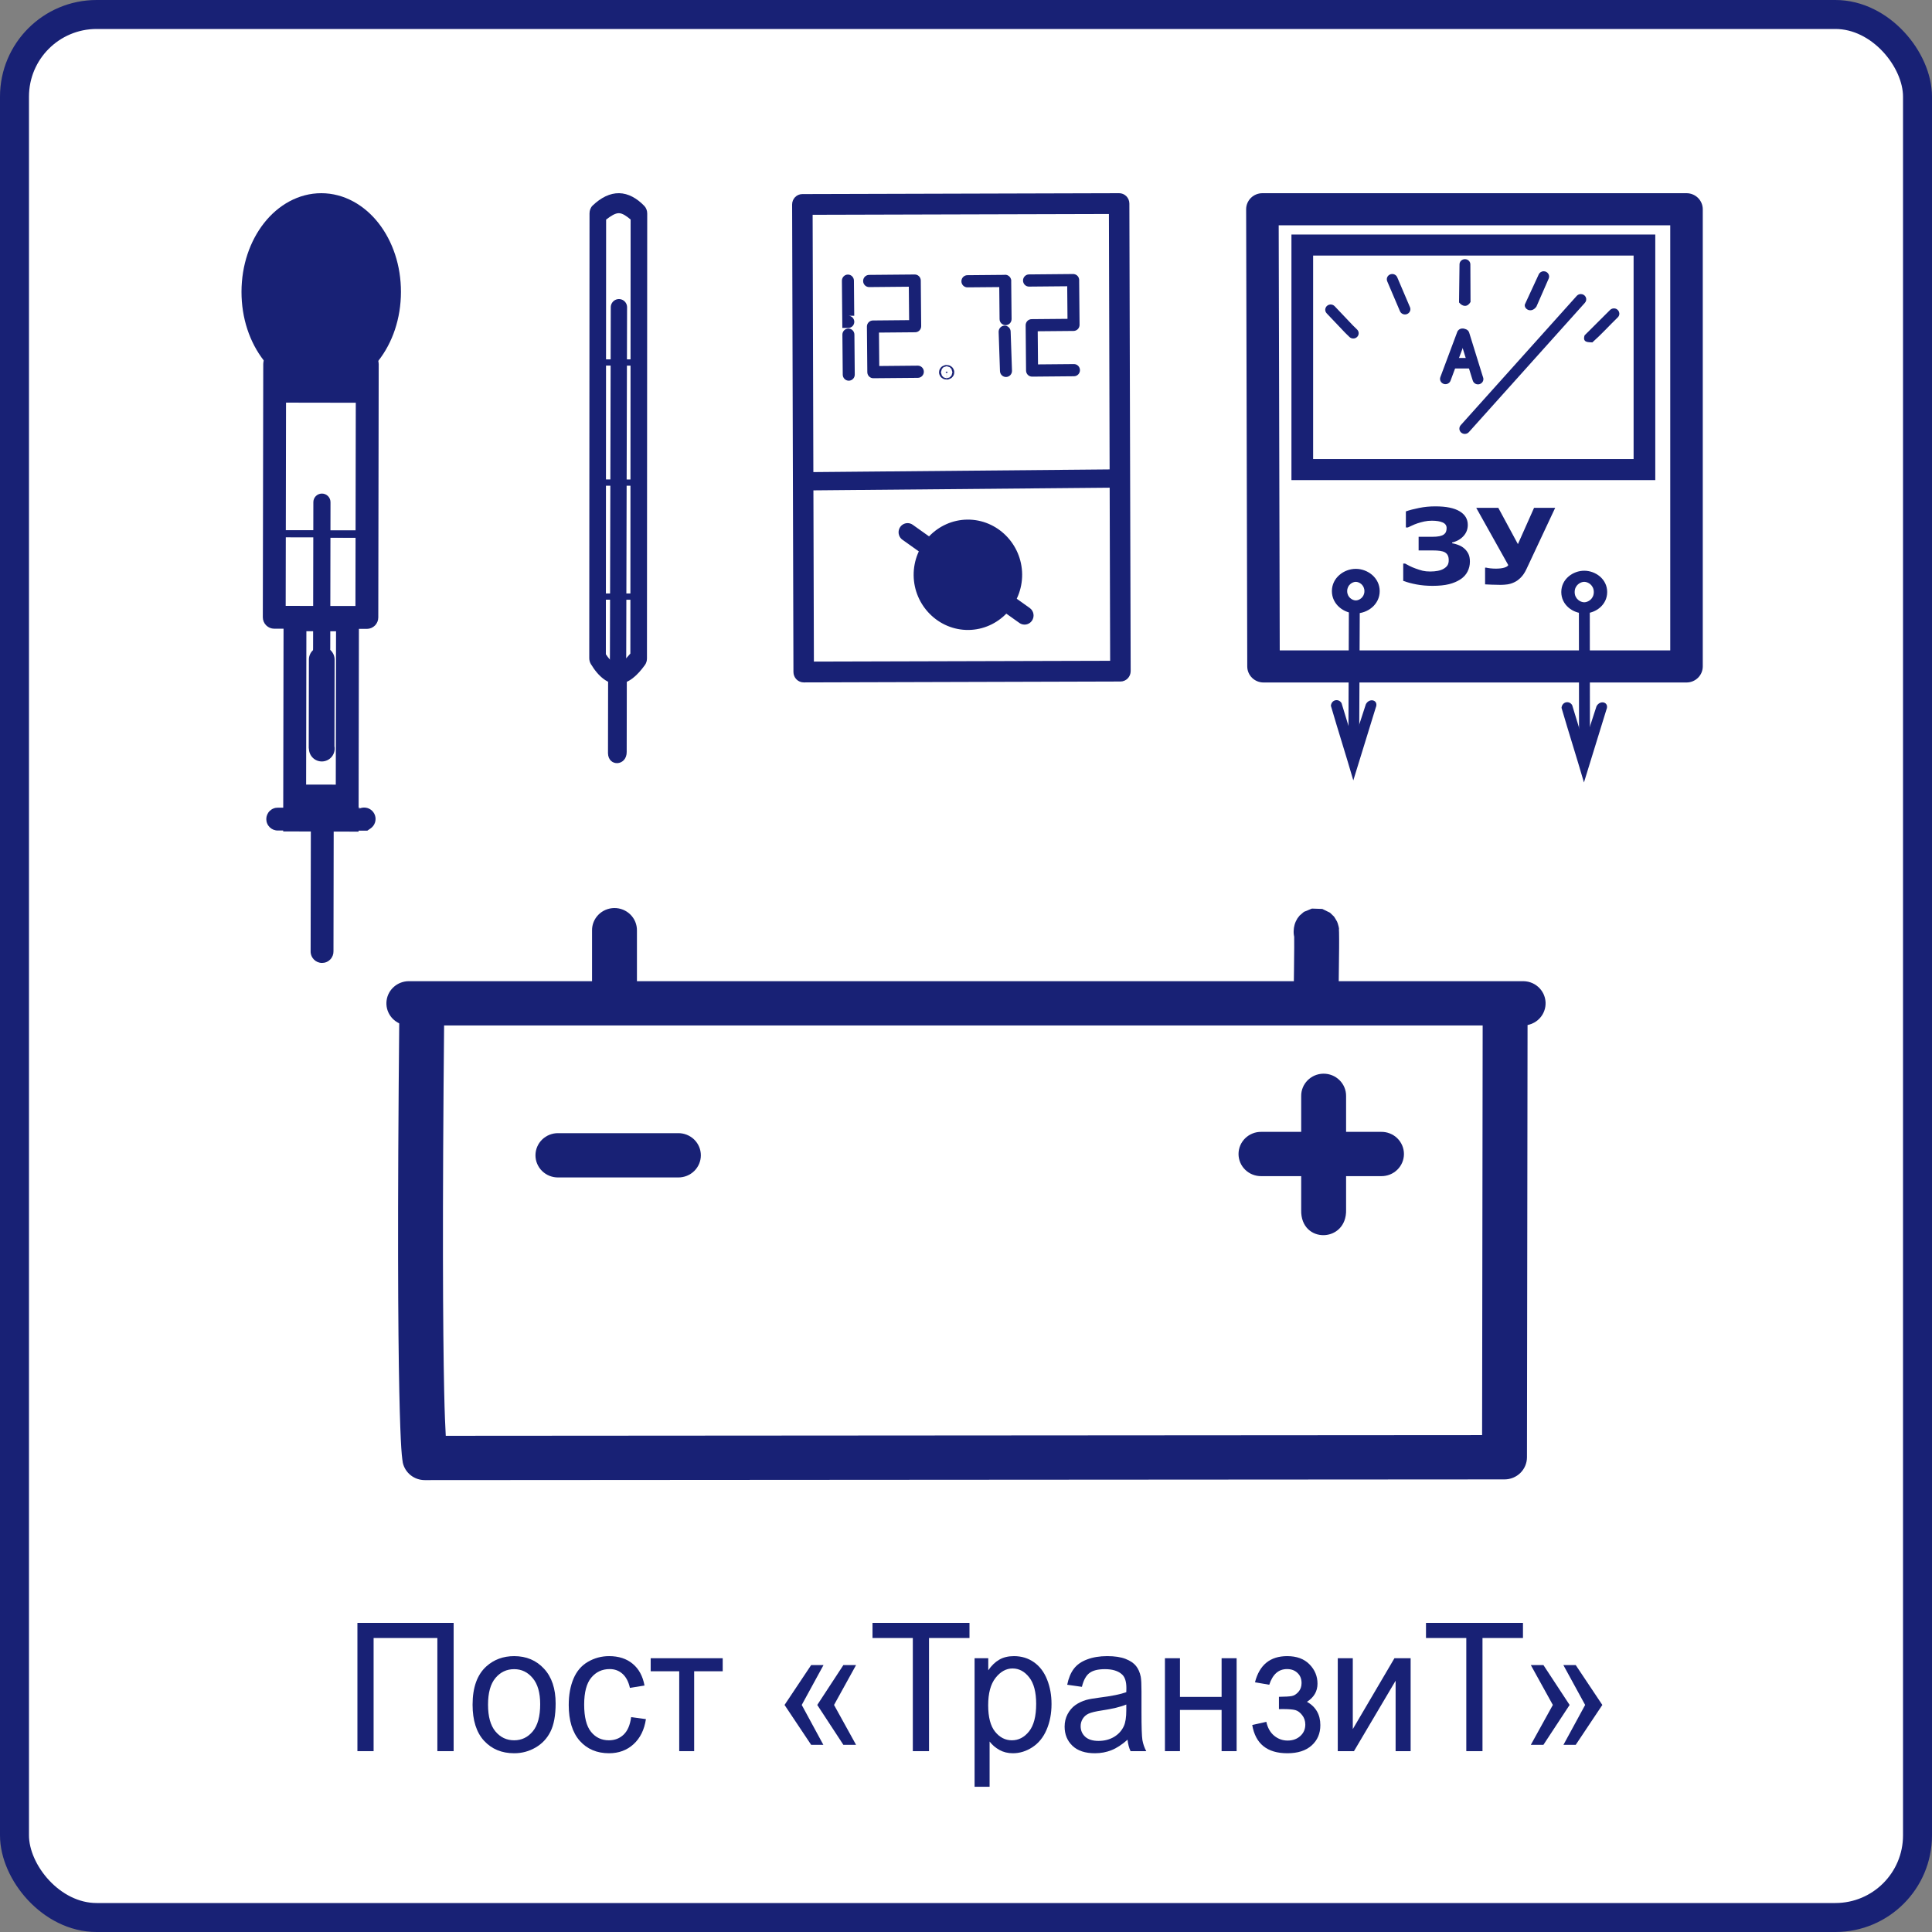 <?xml version="1.0" encoding="UTF-8"?> <svg xmlns="http://www.w3.org/2000/svg" width="200" height="200" viewBox="0 0 200 200" fill="none"><rect x="0" y="0" width="200" height="200" fill="#808080" stroke="none"/> <rect x="1.5" y="1.5" width="197" height="197" rx="8.5" fill="white" stroke="#182175" stroke-width="3"></rect> <path fill-rule="evenodd" clip-rule="evenodd" d="M115.849 20L83.058 20.091C82.919 20.091 82.781 20.119 82.652 20.174C82.524 20.228 82.407 20.307 82.309 20.407C82.21 20.508 82.133 20.626 82.08 20.757C82.027 20.888 82 21.028 82 21.169L82.004 22.468L82.137 69.57C82.137 69.711 82.165 69.851 82.219 69.981C82.272 70.112 82.351 70.23 82.449 70.329C82.548 70.429 82.665 70.508 82.794 70.562C82.923 70.615 83.061 70.643 83.2 70.643L115.989 70.55C116.128 70.55 116.266 70.522 116.395 70.467C116.523 70.413 116.64 70.333 116.738 70.233C116.836 70.133 116.914 70.014 116.967 69.884C117.02 69.753 117.047 69.613 117.047 69.472L116.912 21.071C116.911 20.786 116.798 20.513 116.599 20.312C116.399 20.112 116.13 19.999 115.849 20H115.849ZM114.794 22.153L114.922 68.405L84.254 68.488L84.124 22.46V22.236L114.794 22.153V22.153Z" fill="#182175"></path> <path fill-rule="evenodd" clip-rule="evenodd" d="M115.038 48.592L83.705 48.875L83.723 50.767L115.054 50.485L115.038 48.592H115.038Z" fill="#182175"></path> <path d="M100.146 53.79C97.057 53.818 94.553 56.416 94.581 59.553C94.609 62.69 97.158 65.24 100.247 65.213C103.337 65.185 105.84 62.589 105.812 59.452C105.784 56.315 103.235 53.762 100.146 53.79V53.79Z" fill="#182175"></path> <path fill-rule="evenodd" clip-rule="evenodd" d="M93.977 54.153C93.776 54.148 93.578 54.209 93.413 54.327C93.249 54.445 93.127 54.614 93.065 54.808C93.003 55.003 93.005 55.212 93.071 55.406C93.136 55.599 93.261 55.766 93.428 55.881L105.528 64.489C105.73 64.633 105.981 64.689 106.225 64.646C106.468 64.602 106.685 64.462 106.827 64.257C106.969 64.052 107.024 63.797 106.981 63.55C106.939 63.303 106.801 63.084 106.598 62.94L94.498 54.333C94.346 54.221 94.165 54.158 93.977 54.153V54.153Z" fill="#182175"></path> <path fill-rule="evenodd" clip-rule="evenodd" d="M104.04 28.443C104.01 28.445 103.981 28.448 103.952 28.454L100.171 28.488C100.087 28.484 100.003 28.498 99.925 28.529C99.846 28.559 99.774 28.606 99.714 28.665C99.653 28.724 99.606 28.796 99.573 28.874C99.541 28.953 99.524 29.038 99.525 29.123C99.526 29.209 99.543 29.293 99.577 29.371C99.611 29.449 99.66 29.52 99.722 29.578C99.783 29.636 99.856 29.681 99.935 29.71C100.014 29.74 100.098 29.752 100.182 29.747L103.442 29.719L103.475 33.037C103.476 33.12 103.493 33.201 103.525 33.278C103.557 33.354 103.603 33.423 103.662 33.481C103.72 33.539 103.789 33.584 103.865 33.615C103.941 33.646 104.022 33.661 104.104 33.661C104.185 33.66 104.266 33.642 104.341 33.61C104.416 33.577 104.485 33.53 104.542 33.471C104.599 33.411 104.644 33.341 104.674 33.264C104.705 33.188 104.72 33.105 104.719 33.023L104.68 29.173C104.693 29.083 104.686 28.992 104.661 28.905C104.635 28.818 104.592 28.738 104.533 28.669C104.532 28.668 104.532 28.667 104.531 28.666C104.518 28.651 104.505 28.637 104.491 28.623C104.489 28.622 104.488 28.62 104.487 28.619C104.486 28.618 104.485 28.617 104.483 28.616C104.364 28.501 104.204 28.439 104.04 28.443L104.04 28.443ZM103.97 33.711C103.888 33.715 103.808 33.736 103.734 33.771C103.661 33.807 103.595 33.856 103.54 33.918C103.485 33.979 103.443 34.051 103.415 34.129C103.388 34.207 103.376 34.29 103.38 34.373L103.517 38.416C103.52 38.499 103.539 38.581 103.572 38.656C103.606 38.731 103.654 38.8 103.714 38.856C103.774 38.913 103.844 38.957 103.92 38.986C103.997 39.015 104.078 39.029 104.16 39.026C104.242 39.023 104.322 39.004 104.396 38.969C104.471 38.935 104.538 38.886 104.594 38.826C104.649 38.765 104.693 38.694 104.722 38.617C104.75 38.539 104.764 38.456 104.761 38.374L104.622 34.328C104.621 34.244 104.602 34.161 104.568 34.084C104.534 34.007 104.486 33.937 104.425 33.88C104.364 33.822 104.292 33.777 104.214 33.748C104.136 33.719 104.053 33.707 103.97 33.711V33.711Z" fill="#182175"></path> <path fill-rule="evenodd" clip-rule="evenodd" d="M111.089 28.367L106.519 28.408C106.354 28.409 106.197 28.477 106.081 28.597C105.966 28.716 105.902 28.877 105.903 29.045C105.905 29.212 105.972 29.372 106.09 29.489C106.208 29.606 106.366 29.671 106.531 29.669L110.477 29.633L110.507 33.005L106.791 33.038C106.626 33.04 106.469 33.108 106.354 33.227C106.238 33.346 106.174 33.507 106.175 33.673L106.217 38.365C106.219 38.532 106.286 38.691 106.403 38.808C106.521 38.925 106.679 38.99 106.844 38.989L111.18 38.95C111.345 38.948 111.503 38.881 111.618 38.761C111.734 38.642 111.798 38.481 111.797 38.314C111.795 38.147 111.729 37.987 111.611 37.87C111.494 37.752 111.335 37.687 111.17 37.689L107.454 37.722L107.424 34.292L111.14 34.259C111.305 34.257 111.462 34.189 111.578 34.07C111.693 33.951 111.757 33.791 111.756 33.624L111.714 29.048C111.715 29.033 111.716 29.017 111.716 29.002V28.993C111.715 28.956 111.712 28.919 111.705 28.882L111.703 28.873C111.695 28.832 111.683 28.791 111.666 28.752C111.666 28.75 111.665 28.749 111.665 28.747C111.641 28.691 111.609 28.639 111.57 28.592C111.569 28.59 111.568 28.588 111.566 28.587C111.527 28.54 111.481 28.5 111.429 28.467C111.36 28.422 111.281 28.391 111.2 28.377C111.198 28.376 111.196 28.375 111.194 28.375C111.176 28.372 111.157 28.369 111.138 28.368C111.136 28.367 111.135 28.367 111.133 28.368C111.118 28.366 111.104 28.366 111.089 28.366L111.089 28.367Z" fill="#182175"></path> <path fill-rule="evenodd" clip-rule="evenodd" d="M87.761 28.424C87.597 28.427 87.44 28.497 87.327 28.618C87.213 28.739 87.151 28.901 87.154 29.067L87.198 33.947H87.814C87.979 33.947 88.137 33.881 88.254 33.763C88.37 33.644 88.436 33.484 88.436 33.317C88.436 33.149 88.37 32.989 88.254 32.871C88.137 32.752 87.979 32.686 87.814 32.686H88.43L88.398 29.057C88.399 28.973 88.382 28.889 88.35 28.811C88.318 28.733 88.271 28.663 88.212 28.604C88.152 28.545 88.082 28.498 88.005 28.467C87.927 28.436 87.844 28.422 87.761 28.424H87.761Z" fill="#182175"></path> <path fill-rule="evenodd" clip-rule="evenodd" d="M87.811 34.011C87.646 34.015 87.49 34.085 87.376 34.206C87.262 34.327 87.2 34.488 87.204 34.655L87.241 38.785C87.241 38.867 87.258 38.949 87.29 39.025C87.322 39.102 87.369 39.171 87.427 39.229C87.485 39.287 87.554 39.332 87.63 39.363C87.706 39.394 87.787 39.41 87.869 39.409C87.95 39.408 88.031 39.391 88.106 39.358C88.181 39.326 88.249 39.279 88.307 39.22C88.364 39.161 88.409 39.091 88.439 39.014C88.47 38.937 88.485 38.855 88.484 38.772L88.448 34.645C88.448 34.56 88.432 34.477 88.4 34.399C88.368 34.321 88.321 34.251 88.261 34.191C88.202 34.133 88.131 34.086 88.054 34.055C87.977 34.024 87.894 34.009 87.811 34.011H87.811Z" fill="#182175"></path> <path fill-rule="evenodd" clip-rule="evenodd" d="M94.691 28.415L89.966 28.457C89.801 28.459 89.644 28.527 89.528 28.646C89.413 28.766 89.349 28.927 89.351 29.094C89.352 29.261 89.419 29.421 89.537 29.538C89.655 29.655 89.814 29.72 89.979 29.719L94.08 29.681L94.112 33.14L90.359 33.175C90.278 33.176 90.197 33.193 90.122 33.225C90.046 33.257 89.978 33.304 89.921 33.363C89.864 33.422 89.818 33.492 89.787 33.569C89.757 33.645 89.741 33.727 89.742 33.81L89.784 38.53C89.785 38.613 89.802 38.695 89.834 38.771C89.866 38.847 89.912 38.916 89.97 38.974C90.029 39.032 90.098 39.078 90.174 39.109C90.249 39.14 90.33 39.155 90.412 39.154L95.019 39.114C95.101 39.113 95.181 39.096 95.257 39.063C95.332 39.031 95.4 38.984 95.457 38.925C95.515 38.866 95.56 38.796 95.591 38.719C95.621 38.642 95.637 38.56 95.636 38.477C95.635 38.395 95.618 38.313 95.587 38.236C95.555 38.16 95.508 38.091 95.45 38.033C95.392 37.975 95.323 37.929 95.247 37.898C95.171 37.867 95.09 37.851 95.008 37.852L91.022 37.889L90.991 34.429L94.743 34.396C94.825 34.395 94.906 34.378 94.981 34.346C95.056 34.314 95.125 34.267 95.182 34.208C95.239 34.149 95.285 34.079 95.315 34.002C95.346 33.925 95.362 33.843 95.361 33.761L95.319 29.039C95.318 28.956 95.301 28.874 95.269 28.798C95.237 28.722 95.191 28.653 95.132 28.595C95.074 28.537 95.005 28.491 94.929 28.46C94.854 28.429 94.772 28.414 94.691 28.415L94.691 28.415Z" fill="#182175"></path> <path d="M97.998 38.602C98.052 38.602 98.094 38.572 98.094 38.536C98.094 38.5 98.05 38.471 97.997 38.471C97.944 38.472 97.901 38.502 97.901 38.538C97.901 38.574 97.945 38.603 97.998 38.602Z" fill="#182175" stroke="#182175" stroke-width="1.384" stroke-linecap="round" stroke-linejoin="round"></path> <path fill-rule="evenodd" clip-rule="evenodd" d="M42.319 101.572C41.755 101.574 41.212 101.777 40.789 102.144C40.366 102.511 40.092 103.017 40.02 103.568C39.947 104.119 40.079 104.678 40.392 105.139C40.706 105.601 41.178 105.935 41.722 106.079V106.079C41.918 106.131 42.119 106.157 42.322 106.157H157.436H157.708C158.098 106.151 158.48 106.048 158.818 105.859C158.886 105.821 158.952 105.78 159.015 105.736C159.078 105.692 159.138 105.645 159.197 105.596C159.256 105.546 159.312 105.493 159.366 105.437C159.579 105.214 159.745 104.952 159.853 104.664C159.907 104.52 159.947 104.371 159.971 104.22C159.983 104.145 159.991 104.069 159.995 103.993C160 103.916 160.001 103.84 159.998 103.763C159.994 103.687 159.986 103.611 159.974 103.536C159.941 103.309 159.874 103.087 159.775 102.88C159.641 102.602 159.453 102.354 159.22 102.15C158.988 101.946 158.717 101.79 158.422 101.692C158.276 101.643 158.125 101.61 157.971 101.591C157.894 101.581 157.816 101.575 157.738 101.573C157.728 101.572 157.718 101.572 157.708 101.573H157.436H42.379H42.319L42.319 101.572Z" fill="#182175"></path> <path fill-rule="evenodd" clip-rule="evenodd" d="M155.777 102.324C155.162 102.333 154.575 102.583 154.145 103.018C153.716 103.453 153.479 104.039 153.487 104.646L153.427 148.562L46.145 148.634C46.093 147.633 46.032 146.457 45.979 143.924C45.851 137.802 45.775 126.286 45.985 104.829C45.991 104.526 45.936 104.224 45.824 103.942C45.711 103.66 45.543 103.403 45.328 103.186C45.114 102.968 44.859 102.795 44.576 102.676C44.294 102.556 43.99 102.494 43.683 102.491C43.375 102.488 43.071 102.546 42.786 102.66C42.501 102.774 42.242 102.943 42.024 103.156C41.806 103.37 41.633 103.624 41.516 103.904C41.398 104.184 41.337 104.484 41.338 104.788C41.128 126.271 41.206 137.815 41.335 144.017C41.4 147.118 41.476 148.884 41.541 149.903C41.605 150.922 41.701 151.431 41.701 151.431C41.817 151.938 42.105 152.392 42.516 152.717C42.928 153.042 43.44 153.219 43.967 153.219L155.75 153.147C156.365 153.146 156.955 152.905 157.39 152.476C157.825 152.047 158.07 151.465 158.071 150.858L158.134 104.653C158.139 104.346 158.081 104.042 157.965 103.757C157.848 103.473 157.675 103.214 157.455 102.997C157.235 102.78 156.973 102.609 156.685 102.493C156.397 102.378 156.088 102.32 155.777 102.324Z" fill="#182175"></path> <path fill-rule="evenodd" clip-rule="evenodd" d="M136.987 111.147C135.705 111.167 134.681 112.207 134.699 113.472V125.263C134.613 128.794 139.452 128.684 139.347 125.217V113.473C139.365 112.18 138.297 111.127 136.987 111.148V111.147Z" fill="#182175"></path> <path fill-rule="evenodd" clip-rule="evenodd" d="M130.569 117.17C130.261 117.165 129.955 117.221 129.67 117.335C129.384 117.448 129.124 117.616 128.905 117.829C128.685 118.043 128.511 118.297 128.392 118.577C128.274 118.857 128.212 119.158 128.212 119.462C128.212 119.766 128.274 120.066 128.392 120.347C128.511 120.627 128.685 120.881 128.905 121.094C129.124 121.308 129.384 121.476 129.67 121.589C129.955 121.702 130.261 121.758 130.569 121.754H142.98C143.288 121.758 143.593 121.702 143.879 121.589C144.165 121.476 144.425 121.308 144.644 121.094C144.863 120.881 145.037 120.627 145.156 120.347C145.275 120.066 145.336 119.766 145.336 119.462C145.336 119.158 145.275 118.857 145.156 118.577C145.037 118.297 144.863 118.043 144.644 117.829C144.425 117.616 144.165 117.448 143.879 117.335C143.593 117.221 143.288 117.165 142.98 117.17H130.569Z" fill="#182175"></path> <path fill-rule="evenodd" clip-rule="evenodd" d="M57.788 117.304C57.48 117.3 57.174 117.356 56.889 117.47C56.603 117.583 56.343 117.751 56.123 117.964C55.904 118.177 55.73 118.432 55.611 118.712C55.492 118.992 55.431 119.293 55.431 119.597C55.431 119.9 55.492 120.201 55.611 120.481C55.73 120.762 55.904 121.016 56.123 121.229C56.343 121.442 56.603 121.61 56.889 121.724C57.174 121.837 57.48 121.893 57.788 121.889H70.195C70.503 121.893 70.809 121.837 71.095 121.724C71.38 121.61 71.641 121.442 71.86 121.229C72.079 121.016 72.253 120.762 72.372 120.481C72.491 120.201 72.552 119.9 72.552 119.597C72.552 119.293 72.491 118.992 72.372 118.712C72.253 118.432 72.079 118.177 71.86 117.964C71.641 117.751 71.38 117.583 71.095 117.47C70.809 117.356 70.503 117.3 70.195 117.304H57.788Z" fill="#182175"></path> <path fill-rule="evenodd" clip-rule="evenodd" d="M63.576 94C62.96 94.01 62.373 94.26 61.944 94.696C61.515 95.132 61.279 95.718 61.288 96.325V102.286C61.284 102.589 61.341 102.891 61.456 103.173C61.571 103.455 61.741 103.711 61.957 103.927C62.173 104.144 62.431 104.316 62.715 104.433C62.999 104.55 63.304 104.61 63.612 104.61C63.92 104.61 64.225 104.55 64.509 104.433C64.793 104.316 65.05 104.144 65.267 103.927C65.483 103.711 65.653 103.455 65.768 103.173C65.883 102.891 65.94 102.589 65.936 102.286V96.325C65.94 96.019 65.882 95.714 65.765 95.43C65.648 95.145 65.474 94.887 65.254 94.67C65.034 94.454 64.772 94.282 64.484 94.167C64.195 94.052 63.887 93.996 63.576 94V94Z" fill="#182175"></path> <path fill-rule="evenodd" clip-rule="evenodd" d="M135.807 94.057C135.807 94.057 134.978 94.397 134.978 94.397C134.978 94.397 134.536 94.779 134.536 94.779C134.536 94.78 134.31 95.071 134.309 95.072C134.309 95.073 134.155 95.346 134.119 95.433C134.045 95.608 134.025 95.696 134.007 95.767C133.934 96.052 133.945 96.093 133.934 96.191C133.902 96.451 133.915 96.715 133.973 96.97C133.977 97.253 133.979 97.579 133.976 98.104C133.969 99.447 133.942 101.381 133.919 103.208C133.913 103.51 133.968 103.811 134.08 104.092C134.193 104.373 134.36 104.63 134.573 104.847C134.787 105.064 135.041 105.238 135.323 105.357C135.604 105.477 135.907 105.541 136.214 105.544C136.52 105.548 136.824 105.492 137.109 105.379C137.393 105.266 137.652 105.099 137.871 104.887C138.09 104.675 138.264 104.423 138.383 104.144C138.502 103.866 138.564 103.567 138.566 103.264C138.589 101.442 138.616 99.506 138.624 98.128C138.628 97.439 138.628 96.904 138.618 96.528C138.615 96.435 138.612 96.35 138.606 96.254C138.599 96.157 138.666 96.209 138.506 95.669C138.486 95.601 138.461 95.52 138.409 95.4C138.356 95.279 138.098 94.884 138.097 94.884C138.097 94.883 137.683 94.484 137.683 94.484C137.682 94.484 136.884 94.093 136.884 94.093C136.884 94.093 135.807 94.056 135.807 94.056L135.807 94.057Z" fill="#182175"></path> <path fill-rule="evenodd" clip-rule="evenodd" d="M63.906 69.353C63.372 69.361 62.945 69.889 62.951 70.532L62.939 77.975C62.968 79.408 64.896 79.323 64.877 77.818L64.875 77.804L64.887 70.538C64.896 69.881 64.452 69.345 63.906 69.353L63.906 69.353Z" fill="#182175"></path> <path fill-rule="evenodd" clip-rule="evenodd" d="M64.095 20C63.149 19.983 62.217 20.448 61.353 21.273C61.251 21.37 61.169 21.493 61.113 21.633C61.056 21.774 61.027 21.927 61.027 22.083V22.418L61 68.129C61 68.346 61.056 68.557 61.161 68.734C61.963 70.071 62.959 70.866 64.029 70.802C65.1 70.739 65.976 69.927 66.761 68.844C66.897 68.656 66.973 68.415 66.973 68.165L67 22.105C67 21.956 66.974 21.809 66.922 21.674C66.871 21.539 66.796 21.419 66.703 21.322C65.93 20.519 65.041 20.018 64.095 20V20ZM64.068 22.069C64.447 22.076 64.856 22.367 65.282 22.726L65.255 67.657C64.733 68.29 64.244 68.718 63.944 68.736C63.632 68.754 63.237 68.507 62.718 67.729L62.745 22.732C63.229 22.357 63.69 22.062 64.068 22.069Z" fill="#182175"></path> <path d="M64.071 31.803L63.983 67.779L63.976 68.434" stroke="#182175" stroke-width="1.687" stroke-linecap="round"></path> <path fill-rule="evenodd" clip-rule="evenodd" d="M62.495 37.198L62.494 37.846L65.321 37.85V37.202L62.495 37.198L62.495 37.198Z" fill="#182175"></path> <path fill-rule="evenodd" clip-rule="evenodd" d="M64.064 31.015C63.979 31.016 63.895 31.037 63.817 31.077C63.739 31.117 63.669 31.176 63.609 31.249C63.55 31.322 63.503 31.408 63.472 31.503C63.44 31.598 63.424 31.699 63.425 31.801L63.339 67.772L63.33 68.422C63.328 68.525 63.344 68.626 63.375 68.721C63.406 68.816 63.453 68.902 63.512 68.976C63.571 69.049 63.642 69.108 63.719 69.148C63.797 69.189 63.881 69.21 63.966 69.212C64.051 69.213 64.135 69.195 64.214 69.157C64.293 69.119 64.365 69.064 64.425 68.992C64.486 68.921 64.535 68.836 64.569 68.743C64.602 68.649 64.62 68.548 64.621 68.446L64.629 67.787L64.717 31.807C64.719 31.703 64.703 31.599 64.671 31.503C64.639 31.406 64.591 31.318 64.53 31.244C64.469 31.17 64.396 31.112 64.316 31.073C64.236 31.033 64.15 31.013 64.064 31.015L64.064 31.015Z" fill="#182175"></path> <path fill-rule="evenodd" clip-rule="evenodd" d="M62.631 49.633L62.63 50.281L65.456 50.285L65.457 49.638L62.631 49.633V49.633Z" fill="#182175"></path> <path fill-rule="evenodd" clip-rule="evenodd" d="M62.631 61.434L62.63 62.082L65.456 62.085L65.457 61.437L62.631 61.434V61.434Z" fill="#182175"></path> <path fill-rule="evenodd" clip-rule="evenodd" d="M28.434 36.485C28.12 36.486 27.82 36.61 27.599 36.832C27.377 37.053 27.252 37.354 27.252 37.667L27.207 63.899C27.207 64.213 27.331 64.514 27.553 64.736C27.774 64.958 28.075 65.083 28.389 65.083L37.975 65.101C38.288 65.101 38.589 64.977 38.812 64.756C39.034 64.535 39.159 64.234 39.16 63.921L39.203 37.688C39.204 37.375 39.08 37.074 38.859 36.852C38.638 36.629 38.337 36.504 38.023 36.503L28.707 36.485C28.706 36.485 28.706 36.485 28.705 36.485H28.433H28.434ZM29.615 38.852L36.836 38.866L36.795 62.733L29.574 62.72L29.615 38.852V38.852Z" fill="#182175"></path> <path d="M33.27 20C30.909 19.996 28.797 21.227 27.335 23.089C25.872 24.951 25.005 27.456 25 30.2C24.995 32.945 25.854 35.455 27.31 37.322C28.766 39.189 30.874 40.428 33.234 40.432C35.595 40.436 37.709 39.204 39.171 37.343C40.634 35.481 41.501 32.974 41.506 30.229C41.511 27.485 40.652 24.977 39.196 23.11C37.74 21.243 35.63 20.004 33.27 20V20Z" fill="#182175"></path> <path fill-rule="evenodd" clip-rule="evenodd" d="M29.355 62.974L29.354 64.308L29.316 86.067L37.119 86.091L37.158 62.987L29.355 62.974L29.355 62.974ZM31.717 65.345L34.787 65.351L34.756 83.716L31.686 83.708L31.717 65.345V65.345Z" fill="#182175"></path> <path fill-rule="evenodd" clip-rule="evenodd" d="M37.629 83.599C37.431 83.609 37.239 83.67 37.07 83.774L37.283 83.624L28.785 83.61C28.627 83.606 28.469 83.632 28.322 83.69C28.174 83.747 28.04 83.833 27.926 83.943C27.812 84.053 27.722 84.185 27.66 84.331C27.598 84.476 27.566 84.633 27.566 84.791C27.566 84.949 27.597 85.106 27.659 85.252C27.72 85.398 27.81 85.53 27.923 85.64C28.037 85.751 28.171 85.837 28.318 85.895C28.465 85.952 28.623 85.98 28.781 85.975L38.025 85.991L38.357 85.761C38.572 85.616 38.733 85.404 38.816 85.159C38.9 84.913 38.9 84.647 38.817 84.402C38.734 84.156 38.573 83.945 38.358 83.8C38.144 83.654 37.888 83.584 37.629 83.599L37.629 83.599Z" fill="#182175"></path> <path fill-rule="evenodd" clip-rule="evenodd" d="M33.346 83.759C33.032 83.763 32.734 83.892 32.515 84.116C32.297 84.341 32.176 84.643 32.18 84.956L32.156 98.464C32.151 98.622 32.178 98.78 32.236 98.927C32.293 99.075 32.379 99.209 32.489 99.323C32.599 99.437 32.731 99.527 32.876 99.589C33.022 99.651 33.179 99.683 33.337 99.683C33.495 99.683 33.652 99.652 33.798 99.59C33.944 99.529 34.075 99.439 34.186 99.326C34.297 99.213 34.383 99.078 34.441 98.931C34.498 98.784 34.526 98.626 34.522 98.468L34.545 84.96C34.547 84.802 34.518 84.645 34.459 84.498C34.399 84.351 34.311 84.218 34.199 84.106C34.087 83.994 33.954 83.906 33.808 83.846C33.661 83.786 33.504 83.757 33.346 83.759V83.759Z" fill="#182175"></path> <path d="M28.721 37.669L38.164 37.686" stroke="#182175" stroke-width="2.366"></path> <path d="M28.435 37.668L38.593 37.686" stroke="#182175" stroke-width="2.366"></path> <path fill-rule="evenodd" clip-rule="evenodd" d="M27.396 36.64L27.389 41.679H28.703L39.045 41.696L39.053 36.661L27.396 36.64Z" fill="#182175"></path> <path fill-rule="evenodd" clip-rule="evenodd" d="M33.289 66.95C32.937 66.955 32.601 67.1 32.355 67.352C32.109 67.604 31.973 67.944 31.977 68.296L31.961 77.411L31.988 77.62C32.005 77.798 32.057 77.971 32.142 78.128C32.227 78.285 32.343 78.423 32.482 78.535C32.622 78.646 32.782 78.729 32.954 78.777C33.126 78.825 33.306 78.838 33.483 78.815C33.66 78.792 33.831 78.734 33.985 78.644C34.139 78.554 34.274 78.434 34.381 78.29C34.487 78.147 34.564 77.984 34.606 77.81C34.649 77.637 34.656 77.457 34.627 77.281L34.623 77.241L34.639 68.302C34.641 68.124 34.608 67.947 34.542 67.782C34.475 67.617 34.376 67.467 34.25 67.341C34.124 67.215 33.974 67.115 33.809 67.048C33.644 66.981 33.467 66.948 33.289 66.95L33.289 66.95Z" fill="#182175"></path> <path fill-rule="evenodd" clip-rule="evenodd" d="M33.315 51.095C33.198 51.096 33.083 51.12 32.976 51.166C32.868 51.212 32.771 51.279 32.69 51.362C32.608 51.446 32.544 51.544 32.501 51.653C32.458 51.761 32.436 51.877 32.438 51.993L32.412 67.007L32.402 67.806C32.401 67.922 32.422 68.038 32.466 68.146C32.509 68.254 32.573 68.353 32.655 68.437C32.736 68.52 32.833 68.587 32.941 68.632C33.048 68.678 33.163 68.703 33.279 68.704C33.396 68.706 33.512 68.684 33.62 68.641C33.728 68.597 33.827 68.533 33.91 68.452C33.994 68.37 34.06 68.273 34.106 68.166C34.152 68.059 34.176 67.944 34.178 67.827L34.188 67.021L34.213 51.997C34.215 51.878 34.193 51.761 34.149 51.65C34.104 51.54 34.038 51.44 33.955 51.356C33.871 51.272 33.771 51.205 33.661 51.16C33.551 51.116 33.433 51.093 33.315 51.095H33.315Z" fill="#182175"></path> <path fill-rule="evenodd" clip-rule="evenodd" d="M28.689 54.882V55.622L32.736 55.628L32.738 54.888L28.689 54.882H28.689Z" fill="#182175"></path> <path d="M34.086 55.285L37.697 55.289" stroke="#182175" stroke-width="0.739"></path> <path d="M30.913 81.218C30.599 81.218 30.298 81.342 30.076 81.564C29.854 81.785 29.729 82.086 29.729 82.399L29.726 84.093C29.726 84.406 29.85 84.706 30.071 84.928C30.292 85.15 30.592 85.275 30.906 85.276L35.533 85.284C35.846 85.284 36.147 85.16 36.368 84.939C36.59 84.718 36.715 84.418 36.716 84.105L36.719 82.412C36.72 82.098 36.596 81.797 36.375 81.575C36.154 81.352 35.853 81.227 35.54 81.226L30.913 81.218H30.913Z" fill="#182175"></path> <path fill-rule="evenodd" clip-rule="evenodd" d="M34.086 54.915V55.655L37.697 55.659V54.919L34.086 54.915V54.915Z" fill="#182175"></path> <path fill-rule="evenodd" clip-rule="evenodd" d="M165.27 73.111L163.988 77.054L162.754 73.004C162.465 72.496 161.71 72.623 161.649 73.277C162.44 75.987 163.182 78.289 163.97 81L166.288 73.482C166.637 72.681 165.645 72.409 165.27 73.111V73.111Z" fill="#182175"></path> <path fill-rule="evenodd" clip-rule="evenodd" d="M141.394 72.898L140.112 76.841L138.878 72.791C138.589 72.283 137.834 72.41 137.773 73.064C138.564 75.774 139.306 78.076 140.094 80.787L142.412 73.269C142.761 72.468 141.769 72.195 141.394 72.898V72.898Z" fill="#182175"></path> <path fill-rule="evenodd" clip-rule="evenodd" d="M130.683 20C130.462 20 130.243 20.043 130.038 20.127C129.834 20.21 129.649 20.333 129.492 20.487C129.336 20.642 129.212 20.825 129.128 21.026C129.043 21.228 129 21.444 129 21.663L129.116 68.995C129.117 69.434 129.295 69.855 129.611 70.166C129.926 70.476 130.354 70.651 130.799 70.651H174.587C175.033 70.651 175.461 70.476 175.777 70.164C176.092 69.853 176.269 69.431 176.27 68.99V21.66C176.269 21.22 176.092 20.798 175.777 20.486C175.461 20.175 175.033 20 174.587 20H130.683V20ZM132.37 23.321H172.903V67.33H132.478L132.37 23.321V23.321Z" fill="#182175"></path> <path fill-rule="evenodd" clip-rule="evenodd" d="M133.69 24.278V26.52V49.701H171.354V24.278H133.69ZM135.934 26.456H169.11V47.523H135.934V26.52V26.456V26.456Z" fill="#182175"></path> <path fill-rule="evenodd" clip-rule="evenodd" d="M163.649 30.441C163.567 30.441 163.486 30.458 163.412 30.492C163.338 30.525 163.272 30.574 163.219 30.634L151.212 44.015C151.164 44.069 151.127 44.132 151.103 44.2C151.08 44.267 151.07 44.339 151.075 44.41C151.08 44.482 151.099 44.552 151.132 44.616C151.165 44.68 151.21 44.737 151.266 44.784C151.321 44.831 151.386 44.867 151.456 44.89C151.526 44.913 151.6 44.922 151.673 44.917C151.747 44.913 151.819 44.894 151.885 44.862C151.951 44.83 152.01 44.786 152.058 44.732L164.065 31.349C164.137 31.271 164.185 31.174 164.202 31.07C164.219 30.966 164.204 30.86 164.16 30.764C164.116 30.668 164.044 30.587 163.954 30.529C163.863 30.472 163.757 30.441 163.649 30.441V30.441Z" fill="#182175"></path> <path fill-rule="evenodd" clip-rule="evenodd" d="M137.715 31.521C137.608 31.527 137.505 31.563 137.419 31.624C137.332 31.684 137.265 31.768 137.225 31.865C137.186 31.961 137.176 32.067 137.196 32.169C137.217 32.271 137.267 32.365 137.34 32.44L139.24 34.44L139.683 34.874C139.735 34.926 139.796 34.968 139.865 34.997C139.933 35.026 140.007 35.041 140.082 35.042C140.156 35.043 140.23 35.03 140.299 35.003C140.369 34.975 140.431 34.935 140.484 34.884C140.537 34.833 140.579 34.772 140.608 34.705C140.636 34.638 140.65 34.566 140.65 34.494C140.649 34.421 140.634 34.35 140.604 34.283C140.575 34.217 140.532 34.156 140.479 34.106L140.051 33.687L138.167 31.702C138.11 31.641 138.04 31.593 137.962 31.562C137.884 31.53 137.8 31.517 137.715 31.521V31.521Z" fill="#182175"></path> <path fill-rule="evenodd" clip-rule="evenodd" d="M144.119 28.365C144.026 28.365 143.935 28.388 143.854 28.431C143.772 28.474 143.703 28.536 143.652 28.611C143.602 28.686 143.571 28.772 143.563 28.862C143.555 28.951 143.569 29.041 143.606 29.124L144.921 32.209C144.948 32.276 144.989 32.337 145.041 32.388C145.093 32.44 145.155 32.481 145.224 32.509C145.292 32.537 145.366 32.552 145.44 32.552C145.515 32.552 145.588 32.538 145.657 32.51C145.726 32.483 145.788 32.442 145.84 32.391C145.893 32.34 145.934 32.279 145.962 32.212C145.99 32.145 146.004 32.074 146.003 32.002C146.002 31.929 145.987 31.858 145.957 31.792L144.643 28.709C144.601 28.608 144.529 28.52 144.436 28.459C144.342 28.397 144.232 28.364 144.119 28.365Z" fill="#182175"></path> <path fill-rule="evenodd" clip-rule="evenodd" d="M151.648 26.828C151.338 26.829 151.087 27.073 151.088 27.375L151.039 31.31C151.409 31.761 151.907 31.82 152.229 31.261L152.212 27.387C152.22 27.079 151.965 26.826 151.648 26.828H151.648Z" fill="#182175"></path> <path fill-rule="evenodd" clip-rule="evenodd" d="M159.796 28.082C159.571 28.084 159.369 28.217 159.283 28.42L157.856 31.51C157.728 31.967 158.508 32.497 159.049 31.741L160.316 28.847C160.482 28.485 160.205 28.077 159.796 28.082Z" fill="#182175"></path> <path fill-rule="evenodd" clip-rule="evenodd" d="M167.054 31.926C166.908 31.93 166.77 31.99 166.669 32.092L164.037 34.714C163.78 35.511 164.486 35.411 164.84 35.445C165.768 34.622 166.595 33.703 167.462 32.862C167.831 32.515 167.567 31.91 167.054 31.926V31.926Z" fill="#182175"></path> <path fill-rule="evenodd" clip-rule="evenodd" d="M164.574 62.74L163.447 62.801L163.463 77.608L164.59 77.547L164.574 62.74L164.574 62.74Z" fill="#182175"></path> <path d="M164 59.081C162.837 59.081 161.624 59.94 161.624 61.289C161.624 62.637 162.837 63.499 164 63.499C165.162 63.499 166.375 62.637 166.375 61.289C166.375 59.94 165.162 59.081 164 59.081ZM164 60.231C164.397 60.231 164.99 60.577 164.99 61.289C164.99 62.001 164.397 62.348 164 62.348C163.602 62.348 163.009 62.001 163.009 61.289C163.009 60.577 163.602 60.231 164 60.231Z" fill="#182175"></path> <path fill-rule="evenodd" clip-rule="evenodd" d="M151.344 34.006C151.234 34.013 151.129 34.051 151.041 34.116C150.953 34.181 150.887 34.269 150.851 34.37C150.301 35.828 149.65 37.56 149.111 39.024C149.083 39.092 149.07 39.165 149.072 39.238C149.074 39.311 149.091 39.383 149.122 39.449C149.153 39.516 149.198 39.576 149.253 39.625C149.308 39.675 149.373 39.713 149.444 39.737C149.515 39.762 149.59 39.772 149.665 39.768C149.741 39.764 149.814 39.745 149.882 39.712C149.949 39.68 150.009 39.635 150.058 39.58C150.107 39.524 150.144 39.46 150.167 39.39C150.704 37.931 151.355 36.202 151.905 34.744C151.939 34.659 151.95 34.567 151.937 34.476C151.924 34.386 151.888 34.3 151.833 34.226C151.777 34.153 151.703 34.094 151.617 34.056C151.532 34.017 151.438 34 151.344 34.006V34.006Z" fill="#182175"></path> <path fill-rule="evenodd" clip-rule="evenodd" d="M151.548 34.048C151.46 34.049 151.374 34.07 151.296 34.109C151.218 34.148 151.15 34.204 151.099 34.273C151.047 34.342 151.013 34.421 150.999 34.505C150.985 34.589 150.991 34.675 151.018 34.757L152.39 39.181L152.46 39.392C152.48 39.463 152.515 39.529 152.562 39.586C152.609 39.643 152.668 39.69 152.735 39.725C152.801 39.759 152.874 39.781 152.949 39.787C153.024 39.794 153.1 39.786 153.172 39.763C153.244 39.741 153.31 39.704 153.367 39.656C153.424 39.608 153.471 39.55 153.504 39.484C153.537 39.418 153.556 39.346 153.56 39.273C153.564 39.2 153.553 39.127 153.527 39.058L153.461 38.858L152.092 34.442C152.058 34.328 151.986 34.227 151.888 34.156C151.79 34.085 151.67 34.047 151.548 34.048H151.548Z" fill="#182175"></path> <path fill-rule="evenodd" clip-rule="evenodd" d="M152.193 37.054L150.468 37.053C150.392 37.05 150.316 37.061 150.243 37.087C150.171 37.112 150.104 37.152 150.047 37.203C149.99 37.254 149.944 37.315 149.912 37.383C149.879 37.451 149.861 37.524 149.859 37.598C149.856 37.672 149.869 37.745 149.897 37.813C149.924 37.881 149.966 37.942 150.02 37.993C150.073 38.044 150.137 38.084 150.207 38.109C150.278 38.135 150.354 38.146 150.43 38.142L152.154 38.145C152.228 38.145 152.302 38.131 152.371 38.103C152.44 38.076 152.503 38.036 152.557 37.985C152.611 37.934 152.655 37.874 152.685 37.808C152.716 37.742 152.733 37.671 152.735 37.599C152.738 37.528 152.726 37.457 152.7 37.39C152.674 37.324 152.635 37.264 152.584 37.213C152.534 37.163 152.473 37.123 152.406 37.095C152.339 37.068 152.266 37.054 152.193 37.054L152.193 37.054Z" fill="#182175"></path> <path d="M152.164 58.131C152.164 58.51 152.082 58.858 151.917 59.173C151.757 59.489 151.515 59.753 151.194 59.965C150.858 60.189 150.458 60.359 149.994 60.476C149.53 60.59 148.964 60.646 148.296 60.646C147.708 60.646 147.16 60.598 146.652 60.503C146.148 60.41 145.684 60.286 145.261 60.13V58.343H145.458C145.56 58.4 145.714 58.481 145.918 58.588C146.126 58.691 146.335 58.779 146.543 58.854C146.806 58.95 147.049 59.026 147.271 59.083C147.498 59.136 147.759 59.162 148.055 59.162C148.343 59.162 148.606 59.139 148.844 59.093C149.081 59.048 149.28 58.977 149.441 58.881C149.62 58.778 149.753 58.659 149.841 58.525C149.929 58.386 149.972 58.209 149.972 57.993C149.972 57.787 149.939 57.62 149.874 57.493C149.812 57.365 149.713 57.261 149.578 57.179C149.443 57.105 149.273 57.053 149.068 57.025C148.867 56.996 148.63 56.982 148.356 56.982H146.855V55.568H148.301C148.575 55.568 148.811 55.548 149.008 55.509C149.205 55.466 149.355 55.407 149.457 55.333C149.571 55.248 149.647 55.154 149.687 55.051C149.731 54.948 149.753 54.819 149.753 54.663C149.753 54.397 149.616 54.204 149.342 54.083C149.072 53.963 148.701 53.903 148.23 53.903C147.949 53.903 147.688 53.929 147.447 53.982C147.206 54.035 146.976 54.097 146.756 54.168C146.519 54.25 146.329 54.326 146.187 54.397C146.044 54.464 145.894 54.533 145.737 54.604H145.535V52.94C145.907 52.809 146.362 52.69 146.899 52.583C147.439 52.473 148.002 52.419 148.586 52.419C149.704 52.419 150.542 52.589 151.101 52.929C151.663 53.266 151.945 53.736 151.945 54.338C151.945 54.789 151.793 55.177 151.49 55.503C151.19 55.829 150.801 56.047 150.323 56.157V56.237C150.52 56.269 150.727 56.325 150.942 56.407C151.161 56.485 151.36 56.596 151.539 56.742C151.722 56.891 151.872 57.075 151.989 57.295C152.105 57.511 152.164 57.79 152.164 58.13L152.164 58.131Z" fill="#182175"></path> <path d="M160.99 52.574L158.021 58.907C157.849 59.273 157.652 59.567 157.429 59.79C157.206 60.014 156.976 60.178 156.739 60.285C156.501 60.395 156.266 60.466 156.032 60.498C155.802 60.529 155.572 60.545 155.341 60.545C155.086 60.545 154.783 60.539 154.432 60.525C154.081 60.514 153.849 60.503 153.736 60.493V58.765H153.862C153.939 58.786 154.074 58.809 154.268 58.833C154.461 58.854 154.653 58.865 154.843 58.865C155.205 58.865 155.497 58.831 155.719 58.764C155.946 58.696 156.085 58.608 156.136 58.498L152.821 52.573H155.106L157.133 56.328L158.804 52.573H160.99V52.574Z" fill="#182175"></path> <path fill-rule="evenodd" clip-rule="evenodd" d="M139.637 62.749L139.586 77.072C140.701 77.058 139.586 77.072 140.701 77.058L140.764 62.8L139.637 62.75L139.637 62.749Z" fill="#182175"></path> <path d="M140.352 58.887C139.119 58.887 137.877 59.813 137.877 61.193C137.877 62.574 139.119 63.499 140.352 63.499C141.585 63.499 142.826 62.574 142.826 61.193C142.826 59.813 141.585 58.887 140.352 58.887V58.887ZM140.352 60.232C140.71 60.232 141.244 60.556 141.244 61.193C141.244 61.831 140.71 62.155 140.352 62.155C139.993 62.155 139.46 61.831 139.46 61.193C139.46 60.556 139.993 60.232 140.352 60.232Z" fill="#182175"></path> <path d="M37 168H46.961V181.278H45.276V169.567H38.676V181.278H37V168Z" fill="#182175"></path> <path d="M48.922 176.469C48.922 174.687 49.395 173.368 50.339 172.511C51.128 171.798 52.09 171.442 53.225 171.442C54.486 171.442 55.517 171.877 56.318 172.746C57.118 173.61 57.519 174.805 57.519 176.333C57.519 177.571 57.34 178.546 56.983 179.258C56.632 179.965 56.116 180.514 55.436 180.907C54.763 181.299 54.025 181.496 53.225 181.496C51.94 181.496 50.901 181.064 50.106 180.2C49.317 179.337 48.922 178.093 48.922 176.469V176.469ZM50.521 176.469C50.521 177.7 50.777 178.624 51.289 179.24C51.802 179.85 52.447 180.155 53.225 180.155C53.996 180.155 54.639 179.847 55.151 179.231C55.664 178.615 55.92 177.676 55.92 176.414C55.92 175.225 55.661 174.325 55.143 173.715C54.63 173.099 53.991 172.791 53.225 172.791C52.447 172.791 51.802 173.096 51.289 173.706C50.777 174.316 50.521 175.237 50.521 176.469V176.469Z" fill="#182175"></path> <path d="M65.337 177.755L66.866 177.963C66.699 179.068 66.27 179.935 65.579 180.563C64.894 181.185 64.05 181.496 63.048 181.496C61.792 181.496 60.781 181.067 60.015 180.209C59.255 179.346 58.875 178.111 58.875 176.505C58.875 175.466 59.039 174.558 59.367 173.779C59.696 173 60.194 172.417 60.862 172.031C61.536 171.638 62.267 171.442 63.056 171.442C64.053 171.442 64.868 171.708 65.501 172.239C66.135 172.764 66.541 173.513 66.719 174.485L65.208 174.73C65.064 174.084 64.807 173.598 64.439 173.271C64.076 172.945 63.635 172.782 63.117 172.782C62.334 172.782 61.697 173.078 61.208 173.67C60.718 174.256 60.473 175.186 60.473 176.46C60.473 177.752 60.709 178.691 61.182 179.276C61.654 179.862 62.27 180.155 63.031 180.155C63.641 180.155 64.151 179.959 64.56 179.566C64.969 179.174 65.228 178.57 65.337 177.755V177.755Z" fill="#182175"></path> <path d="M67.358 171.659H74.814V173.009H71.859V181.278H70.313V173.009H67.358V171.659Z" fill="#182175"></path> <path d="M82.996 176.496L85.234 180.626H83.972L81.216 176.496L83.972 172.366H85.251L82.996 176.496ZM86.339 176.496L88.62 180.626H87.307L84.603 176.496L87.307 172.366H88.62L86.339 176.496Z" fill="#182175"></path> <path d="M94.495 181.278V169.567H90.322V168H100.361V169.567H96.171V181.278H94.495Z" fill="#182175"></path> <path d="M100.888 184.964V171.659H102.305V172.909C102.639 172.42 103.016 172.055 103.436 171.813C103.857 171.566 104.366 171.442 104.965 171.442C105.749 171.442 106.44 171.653 107.039 172.076C107.638 172.499 108.09 173.096 108.395 173.869C108.701 174.636 108.853 175.478 108.853 176.396C108.853 177.38 108.683 178.268 108.343 179.059C108.009 179.844 107.52 180.448 106.875 180.871C106.235 181.287 105.562 181.496 104.853 181.496C104.335 181.496 103.868 181.381 103.454 181.151C103.045 180.922 102.708 180.632 102.443 180.282V184.964H100.888ZM102.296 176.523C102.296 177.761 102.535 178.676 103.013 179.267C103.491 179.859 104.07 180.155 104.749 180.155C105.441 180.155 106.031 179.85 106.521 179.24C107.016 178.624 107.264 177.673 107.264 176.387C107.264 175.161 107.022 174.244 106.538 173.634C106.06 173.024 105.487 172.719 104.819 172.719C104.156 172.719 103.569 173.045 103.056 173.697C102.549 174.343 102.296 175.285 102.296 176.523V176.523Z" fill="#182175"></path> <path d="M116.724 180.092C116.148 180.605 115.592 180.967 115.056 181.179C114.526 181.39 113.956 181.496 113.346 181.496C112.338 181.496 111.563 181.239 111.022 180.726C110.48 180.206 110.209 179.545 110.209 178.742C110.209 178.271 110.31 177.842 110.512 177.456C110.719 177.063 110.987 176.749 111.315 176.514C111.649 176.279 112.024 176.1 112.438 175.98C112.744 175.895 113.204 175.814 113.821 175.735C115.076 175.578 116.001 175.391 116.594 175.174C116.6 174.95 116.603 174.808 116.603 174.748C116.603 174.084 116.456 173.616 116.162 173.344C115.765 172.976 115.174 172.791 114.391 172.791C113.66 172.791 113.118 172.927 112.767 173.199C112.421 173.465 112.165 173.939 111.998 174.621L110.477 174.404C110.616 173.721 110.843 173.172 111.16 172.755C111.477 172.333 111.935 172.009 112.534 171.786C113.133 171.557 113.827 171.442 114.616 171.442C115.399 171.442 116.035 171.539 116.525 171.732C117.015 171.925 117.374 172.17 117.605 172.465C117.835 172.755 117.997 173.124 118.089 173.57C118.141 173.848 118.166 174.349 118.166 175.074V177.248C118.166 178.763 118.198 179.723 118.261 180.128C118.331 180.526 118.463 180.91 118.659 181.278H117.035C116.873 180.94 116.77 180.545 116.724 180.092H116.724ZM116.594 176.451C116.029 176.692 115.183 176.897 114.054 177.066C113.415 177.163 112.963 177.272 112.698 177.393C112.433 177.513 112.228 177.691 112.084 177.927C111.94 178.156 111.868 178.413 111.868 178.697C111.868 179.132 112.024 179.494 112.335 179.784C112.652 180.074 113.112 180.218 113.717 180.218C114.316 180.218 114.849 180.083 115.315 179.811C115.782 179.533 116.125 179.156 116.343 178.679C116.51 178.31 116.594 177.767 116.594 177.048V176.451Z" fill="#182175"></path> <path d="M120.594 171.659H122.149V175.663H126.46V171.659H128.015V181.278H126.46V177.012H122.149V181.278H120.594V171.659Z" fill="#182175"></path> <path d="M132.395 176.931V175.654C133.052 175.647 133.498 175.62 133.735 175.572C133.976 175.524 134.204 175.379 134.417 175.137C134.63 174.896 134.737 174.594 134.737 174.232C134.737 173.791 134.596 173.441 134.313 173.181C134.037 172.915 133.677 172.782 133.233 172.782C132.358 172.782 131.745 173.323 131.393 174.404L129.916 174.15C130.377 172.345 131.488 171.442 133.251 171.442C134.23 171.442 134.996 171.723 135.549 172.284C136.107 172.846 136.387 173.516 136.387 174.295C136.387 175.08 136.024 175.705 135.298 176.17C135.759 176.429 136.105 176.762 136.335 177.166C136.565 177.565 136.681 178.039 136.681 178.588C136.681 179.452 136.381 180.152 135.782 180.689C135.183 181.227 134.345 181.496 133.268 181.496C131.177 181.496 129.965 180.52 129.631 178.57L131.091 178.244C131.223 178.86 131.491 179.337 131.894 179.675C132.303 180.013 132.77 180.182 133.294 180.182C133.818 180.182 134.253 180.028 134.598 179.72C134.95 179.406 135.125 179.008 135.125 178.525C135.125 178.15 135.016 177.824 134.797 177.547C134.578 177.269 134.345 177.097 134.097 177.03C133.85 176.958 133.4 176.922 132.75 176.922C132.698 176.922 132.58 176.925 132.395 176.931V176.931Z" fill="#182175"></path> <path d="M138.486 171.659H140.041V178.996L144.352 171.659H146.028V181.278H144.473V173.987L140.162 181.278H138.486V171.659Z" fill="#182175"></path> <path d="M151.791 181.278V169.567H147.618V168H157.657V169.567H153.467V181.278H151.791Z" fill="#182175"></path> <path d="M164.093 176.496L161.838 172.366H163.117L165.873 176.496L163.117 180.626H161.847L164.093 176.496ZM160.75 176.496L158.469 172.366H159.773L162.486 176.496L159.773 180.626H158.469L160.75 176.496Z" fill="#182175"></path> </svg> 
